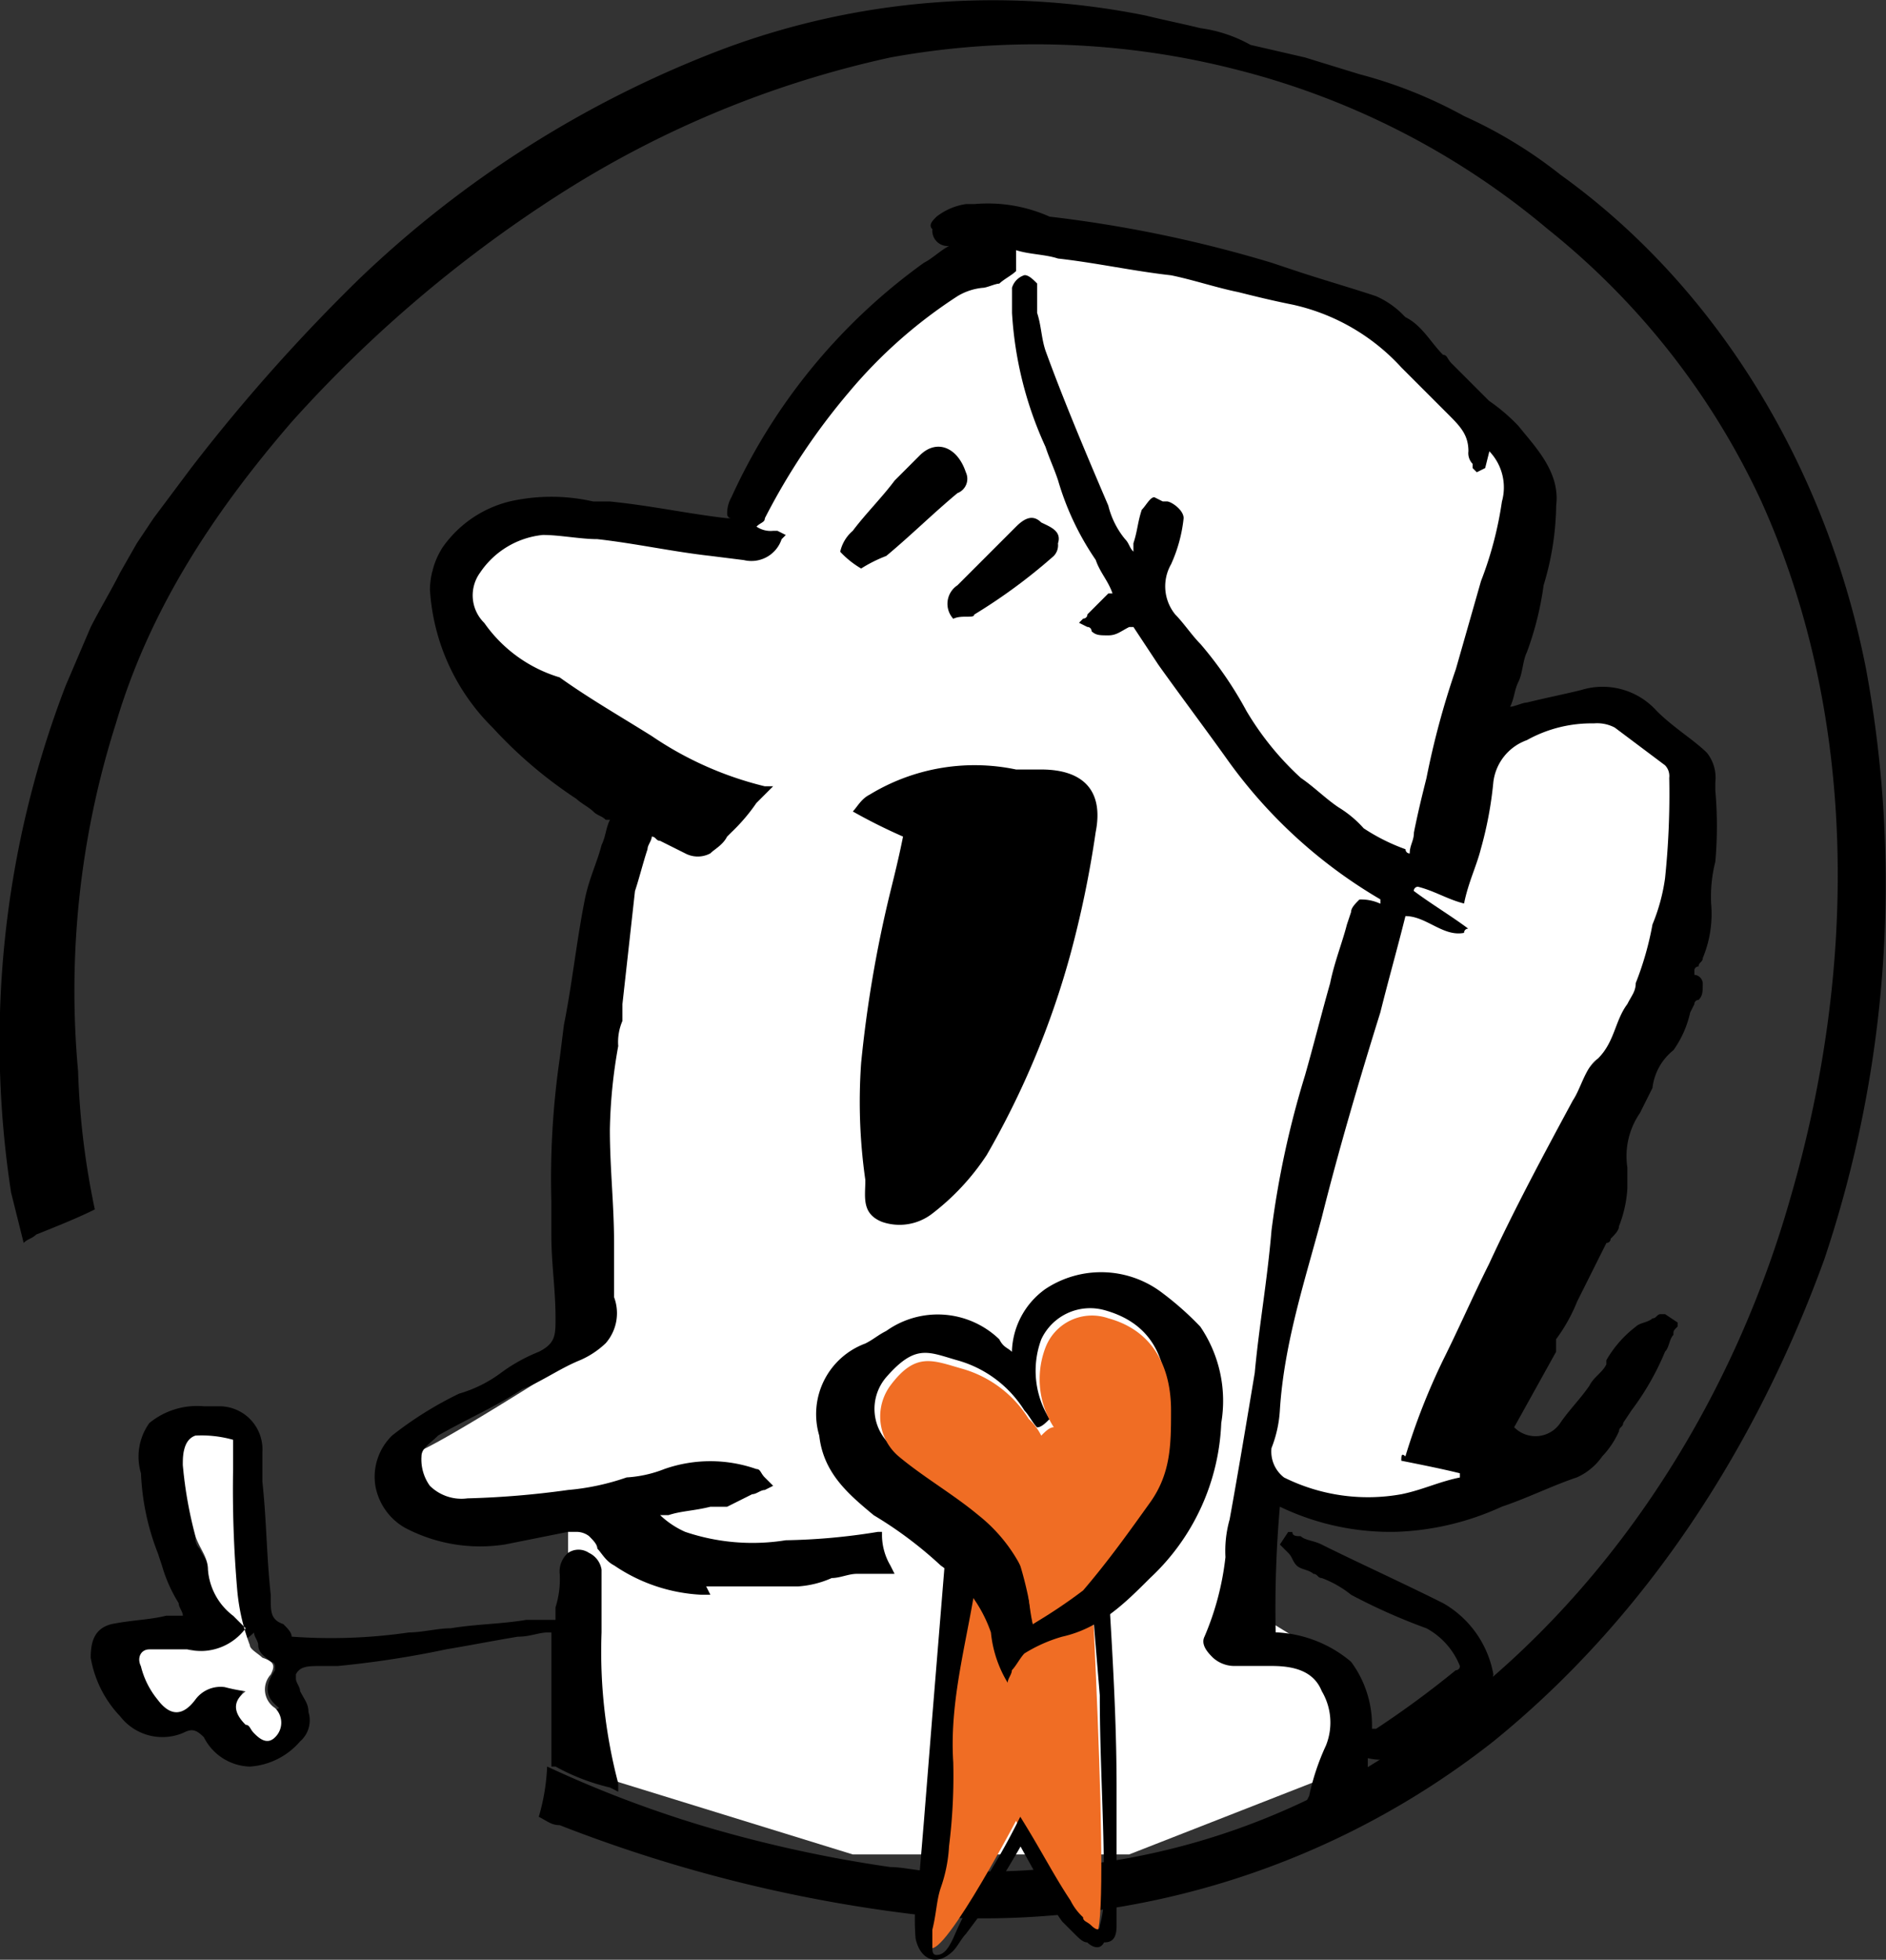 <svg xmlns="http://www.w3.org/2000/svg" width="96.278" height="100" viewBox="0 0 96.278 100"><rect x="0" y="0" width="96.278" height="100" fill="#333333" stroke="none"/><defs><style>.a{fill:#fff;}.b{fill:#f06d24;}</style></defs><g transform="translate(-1.433 -1.128)"><g transform="translate(6.065 11.542)"><path class="a" d="M19.417,84.817V71.779s-6.2,2.137-6.84.641c-.855-1.5-2.565-2.779-.427-3.847s8.122-4.916,8.122-4.916l.214-19.665,2.779-8.336-8.336-6.626S11.081,24.541,13,23.045c1.71-1.5,5.985-1.5,9.832-.855a40.369,40.369,0,0,0,4.7.641s3.206-8.336,6.412-10.046C37.371,11.075,41,6.8,41,6.8L54.471,7.869,61.1,11.5l7.054,7.481L64.3,37.152,60.242,41.64l-5.13,23.3L54.043,76.695l2.779,1.71,2.351,2.351-1.282,4.7-9.832,3.847H33.951Z" transform="translate(4.95 -5.09)"></path><path d="M24.365,23.023A28.535,28.535,0,0,1,21.8,21.741c.214-.214.427-.641.855-.855A10.3,10.3,0,0,1,30.136,19.6h1.282c2.137,0,3.206,1.069,2.779,3.206a52.9,52.9,0,0,1-1.282,6.2,43.36,43.36,0,0,1-4.275,10.26,12.2,12.2,0,0,1-2.779,2.992,2.729,2.729,0,0,1-2.565.427c-1.069-.427-.855-1.282-.855-2.137a28.063,28.063,0,0,1-.214-5.985,62.6,62.6,0,0,1,1.5-8.764C23.937,24.947,24.151,24.092,24.365,23.023Z" transform="translate(17.102 9.252)"></path><path d="M78.828,35.924V35.5A2.035,2.035,0,0,0,78.4,34c-.641-.641-1.71-1.282-2.565-2.137a3.707,3.707,0,0,0-3.847-1.069c-.855.214-1.924.427-2.779.641-.214,0-.641.214-.855.214.214-.427.214-.855.427-1.282s.214-1.069.427-1.5a16.013,16.013,0,0,0,.855-3.42,14.524,14.524,0,0,0,.641-4.061c.214-1.71-1.069-2.992-1.924-4.061a9.3,9.3,0,0,0-1.5-1.282l-1.924-1.924c-.214-.214-.214-.427-.427-.427-.641-.641-1.069-1.5-1.924-1.924l-.214-.214a4.472,4.472,0,0,0-1.282-.855c-1.282-.427-2.779-.855-4.061-1.282l-1.282-.427A65.449,65.449,0,0,0,44.843,6.641,7.718,7.718,0,0,0,41,6h-.427a3.192,3.192,0,0,0-1.5.641c-.214.214-.427.427-.214.641a.783.783,0,0,0,.855.855h0c-.427.214-.855.641-1.282.855A30.044,30.044,0,0,0,28.6,20.962a1.616,1.616,0,0,0-.214.855.209.209,0,0,0,.214.214h-.214c-1.924-.214-3.847-.641-5.985-.855h-.855a9.607,9.607,0,0,0-4.275,0,5.887,5.887,0,0,0-3.42,2.351,4.124,4.124,0,0,0-.641,2.137,10.832,10.832,0,0,0,3.206,7.054,22.688,22.688,0,0,0,4.275,3.634c.214.214.641.427.855.641s.427.214.641.427H22.4c-.214.427-.214.855-.427,1.282-.214.855-.641,1.71-.855,2.779-.427,2.137-.641,4.275-1.069,6.412l-.214,1.71a42.7,42.7,0,0,0-.427,7.267v1.71c0,1.5.214,2.779.214,4.275,0,.855,0,1.282-.855,1.71a8.664,8.664,0,0,0-1.924,1.069A6.686,6.686,0,0,1,14.7,66.7a18.459,18.459,0,0,0-3.42,2.137,2.937,2.937,0,0,0-.855,2.565,3.089,3.089,0,0,0,1.5,2.137,8.219,8.219,0,0,0,5.13.855l3.206-.641h.427a1.055,1.055,0,0,1,.641.214c.214.214.427.427.427.641.214.214.427.641.855.855a8.656,8.656,0,0,0,4.489,1.5h.427l-.214-.427h4.7a5.03,5.03,0,0,0,1.71-.427c.427,0,.855-.214,1.282-.214h1.924l-.214-.427a3.089,3.089,0,0,1-.427-1.5v-.214h-.214a32.017,32.017,0,0,1-4.7.427,10.726,10.726,0,0,1-5.13-.427,4.472,4.472,0,0,1-1.282-.855h.427c.641-.214,1.282-.214,2.137-.427h.855l1.282-.641c.214,0,.427-.214.641-.214l.427-.214-.214-.214-.214-.214c-.214-.214-.214-.427-.427-.427a7.09,7.09,0,0,0-4.7,0,6.241,6.241,0,0,1-1.924.427,12.329,12.329,0,0,1-2.992.641,45.223,45.223,0,0,1-5.13.427,2.3,2.3,0,0,1-1.924-.641,2.3,2.3,0,0,1-.427-1.5c0-.427.427-.641.855-1.069,1.5-.855,2.992-1.5,4.275-2.351,1.069-.427,1.924-1.069,2.992-1.5a4.472,4.472,0,0,0,1.282-.855,2.329,2.329,0,0,0,.427-2.351V59.009c0-1.924-.214-3.847-.214-5.771a26.313,26.313,0,0,1,.427-4.275,2.711,2.711,0,0,1,.214-1.282v-.855l.641-5.771c.214-.641.427-1.5.641-2.137,0-.214.214-.427.214-.641.214,0,.214.214.427.214l1.282.641a1.363,1.363,0,0,0,1.282,0c.214-.214.641-.427.855-.855l.214-.214a9.3,9.3,0,0,0,1.282-1.5l.855-.855h-.427a17.641,17.641,0,0,1-5.771-2.565c-1.71-1.069-3.206-1.924-4.7-2.992a7.227,7.227,0,0,1-3.847-2.779,1.966,1.966,0,0,1-.214-2.565,4.384,4.384,0,0,1,3.206-1.924c.855,0,1.924.214,2.779.214h0c1.924.214,3.847.641,5.771.855l1.71.214A1.625,1.625,0,0,0,31.163,23.1l.214-.214-.427-.214h-.214a1.285,1.285,0,0,1-.855-.214c.214-.214.427-.214.427-.427a33.5,33.5,0,0,1,4.275-6.412A24.76,24.76,0,0,1,40.14,10.7a3.038,3.038,0,0,1,1.282-.427c.214,0,.641-.214.855-.214.214-.214.641-.427.855-.641V8.351c.641.214,1.5.214,2.137.427,1.924.214,3.847.641,5.771.855,1.069.214,2.351.641,3.42.855.855.214,1.71.427,2.779.641A10.6,10.6,0,0,1,62.8,14.336l.855.855,1.5,1.5c.641.641,1.069,1.069,1.069,1.924a.785.785,0,0,0,.214.641v.214l.214.214.427-.214.214-.855a2.664,2.664,0,0,1,.641,2.565,18.615,18.615,0,0,1-1.069,4.061l-1.282,4.489a42.18,42.18,0,0,0-1.5,5.557c-.214.855-.427,1.71-.641,2.779,0,.427-.214.641-.214,1.069a.209.209,0,0,1-.214-.214,9.984,9.984,0,0,1-2.137-1.069,5.667,5.667,0,0,0-1.282-1.069c-.641-.427-1.282-1.069-1.924-1.5a14.928,14.928,0,0,1-2.779-3.42,19.37,19.37,0,0,0-2.351-3.42c-.427-.427-.855-1.069-1.282-1.5a2.272,2.272,0,0,1-.214-2.565,7.577,7.577,0,0,0,.641-2.351c0-.427-.641-.855-.855-.855h-.214l-.427-.214c-.214,0-.427.427-.641.641-.214.641-.214,1.069-.427,1.71v.427c-.214-.214-.214-.427-.427-.641a4.3,4.3,0,0,1-.855-1.71c-1.282-2.992-2.351-5.557-3.206-7.909-.214-.641-.214-1.282-.427-1.924v-1.5c-.214-.214-.427-.427-.641-.427a.964.964,0,0,0-.641.641v1.282a18.966,18.966,0,0,0,1.71,6.84c.214.641.427,1.069.641,1.71a14.176,14.176,0,0,0,1.924,4.061c.214.641.641,1.069.855,1.71h-.214l-.641.641-.427.427a.209.209,0,0,1-.214.214l-.214.214.427.214a.209.209,0,0,1,.214.214c.214.214.427.214.855.214s.641-.214,1.069-.427h.214L50.4,29.512c1.069,1.5,2.351,3.206,3.42,4.7a25.3,25.3,0,0,0,7.909,7.267V41.7a2.324,2.324,0,0,0-1.069-.214c-.214.214-.427.427-.427.641l-.214.641c-.214.855-.641,1.924-.855,2.992-.427,1.5-.855,3.206-1.282,4.7a47.214,47.214,0,0,0-1.71,7.909c-.214,2.565-.641,4.916-.855,7.267-.427,2.565-.855,5.13-1.282,7.481a5.918,5.918,0,0,0-.214,1.924A14.291,14.291,0,0,1,52.751,79.1c-.214.427.214.855.427,1.069a1.633,1.633,0,0,0,1.069.427h1.924c1.069,0,2.137.214,2.565,1.282a3.138,3.138,0,0,1,.214,2.779,12.05,12.05,0,0,0-.855,2.565l-.214.427.427-.214c.855-.214,1.5-.427,2.351-.641h.214l.214-.855V85.3a2.968,2.968,0,0,0,2.351-.427,37.214,37.214,0,0,0,2.992-2.565l.641-.427a1.62,1.62,0,0,0,.427-.855,5.243,5.243,0,0,0-2.565-3.634c-2.137-1.069-4.489-2.137-6.2-2.992-.427-.214-.855-.214-1.069-.427-.214,0-.427,0-.427-.214h-.214L56.6,74.4l.214.214.214.214c.214.214.214.427.427.641s.641.214.855.427c.214,0,.214.214.427.214a5.357,5.357,0,0,1,1.5.855,30.282,30.282,0,0,0,3.847,1.71A3.772,3.772,0,0,1,65.79,80.6a.209.209,0,0,1-.214.214A49.31,49.31,0,0,1,61.515,83.8H61.3a5.439,5.439,0,0,0-1.069-3.42,6.367,6.367,0,0,0-3.847-1.5,60.114,60.114,0,0,1,.214-6.412,13.013,13.013,0,0,0,5.985,1.282,14.035,14.035,0,0,0,5.344-1.282h0c1.282-.427,2.565-1.069,3.847-1.5a3.142,3.142,0,0,0,1.282-1.069,4.472,4.472,0,0,0,.855-1.282c0-.214.214-.214.214-.427l.427-.641a13.628,13.628,0,0,0,1.71-2.992c.214-.214.214-.641.427-.855,0-.214,0-.214.214-.427V63.07l-.641-.427h-.214c-.214,0-.214.214-.427.214-.214.214-.641.214-.855.427a5.762,5.762,0,0,0-1.5,1.71v.214c-.214.427-.641.641-.855,1.069-.427.641-1.069,1.282-1.5,1.924a1.525,1.525,0,0,1-2.351.214l2.137-3.847h0v-.641A8.664,8.664,0,0,0,71.774,62l.641-1.282.641-1.282.214-.427a.209.209,0,0,0,.214-.214c.214-.214.427-.427.427-.641a6.241,6.241,0,0,0,.427-1.924V55.161a3.877,3.877,0,0,1,.641-2.779l.641-1.282a2.878,2.878,0,0,1,1.069-1.924,5.281,5.281,0,0,0,.855-1.924l.214-.427a.209.209,0,0,1,.214-.214c.214-.214.214-.427.214-.855a.46.46,0,0,0-.427-.427v-.214a.209.209,0,0,1,.214-.214c0-.214.214-.214.214-.427a5.867,5.867,0,0,0,.427-2.779,7.271,7.271,0,0,1,.214-2.137A20.587,20.587,0,0,0,78.828,35.924Zm-15.6,31.848c-.214.641-.427,1.069-.641,1.71v.855l2.565.641h-.214a6.324,6.324,0,0,1-2.137.427,9.176,9.176,0,0,1-5.771-.855.781.781,0,0,1-.427-1.069v-.214a5.03,5.03,0,0,0,.427-1.71,43.9,43.9,0,0,1,1.924-9.191l.214-.427a58.963,58.963,0,0,1,1.71-5.771c.427-1.5.855-3.206,1.282-4.7.214-1.069.641-2.351.855-3.42,0-.427.214-.855.214-1.282.427,0,.641.214,1.069.427.641.214,1.282.641,1.924.427h.214l.214-.641-2.137-1.5,1.71.641v-.214c0-.214.214-.641.214-.855a6.608,6.608,0,0,0,.428-1.71c0-.214.214-.427.214-.641.214-.855.427-1.71.641-2.779,0-1.069.641-1.5,1.71-1.924a6.032,6.032,0,0,1,3.206-.855h0c.427,0,.641,0,.855.214a26.7,26.7,0,0,0,2.565,1.924v1.5a25.869,25.869,0,0,1-.214,4.061,5.437,5.437,0,0,1-.428,1.5c0,.214-.214.427-.214.855-.214.427-.214.855-.427,1.282-.214.641-.214,1.069-.428,1.71-.214.427-.214.641-.427,1.069s-.427.641-.427,1.069a3.781,3.781,0,0,1-1.069,1.71c-.427.427-.641,1.069-1.069,1.5,0,.214-.214.427-.427.641l-1.069,2.137c-1.069,2.137-2.137,4.061-3.206,6.2-.214.641-.641,1.069-.855,1.71a13.628,13.628,0,0,1-1.71,2.992A8.613,8.613,0,0,0,63.225,67.772Z" transform="translate(4.105 -6)"></path><path d="M29.677,46.242V43.036a1.145,1.145,0,0,0-.641-.855.954.954,0,0,0-1.069,0,1.256,1.256,0,0,0-.427,1.069,4.706,4.706,0,0,1-.214,1.71V45.6h-1.5c-1.282.214-2.565.214-3.847.427-.641,0-1.5.214-2.137.214a27.556,27.556,0,0,1-5.985.214h0c0-.214-.214-.427-.427-.641-.641-.214-.641-.641-.641-1.282v-.214c-.214-1.924-.214-3.847-.427-5.771v-1.5A2.2,2.2,0,0,0,10.226,34.7H9.371a3.84,3.84,0,0,0-2.779.855,2.941,2.941,0,0,0-.427,2.565,12.5,12.5,0,0,0,.855,4.061l.214.641a7.593,7.593,0,0,0,.855,1.924c0,.214.214.427.214.641H7.447c-.855.214-1.71.214-2.779.427-.855.214-1.069.855-1.069,1.71a5.7,5.7,0,0,0,1.5,2.992,2.724,2.724,0,0,0,3.206.855c.427-.214.641-.214,1.069.214a2.713,2.713,0,0,0,2.351,1.5A3.7,3.7,0,0,0,14.287,51.8a1.417,1.417,0,0,0,.427-1.5c0-.427-.214-.641-.427-1.069,0-.214-.214-.427-.214-.641V48.38c.214-.427.641-.427,1.282-.427h.855a49.921,49.921,0,0,0,5.557-.855c1.282-.214,2.351-.427,3.634-.641.641,0,1.069-.214,1.5-.214h.214v6.84h.214A10.737,10.737,0,0,0,30.1,54.151l.427.214v-.427A26.353,26.353,0,0,1,29.677,46.242ZM11.295,48.807h-.427c-.214,0-.427-.214-.641-.214h0a1.592,1.592,0,0,0-1.5.641c-.214.427-.427.427-.641.427h0c-.214,0-.427-.214-.641-.427a12.6,12.6,0,0,1-.855-1.71V47.1H8.73a3.423,3.423,0,0,0,3.206-.855h0c0,.214.214.427.214.641,0,.427.427.641.641.855a.209.209,0,0,1,.214.214v.214c-.427.641-.641,1.282.214,1.924-.427.214-.214.427-.214.427a.785.785,0,0,1-.214.641l-.214.214a.46.46,0,0,1-.427-.427h0l-.427-.427V50.3a1.62,1.62,0,0,1-.427-.855c0-.214.214-.214.214-.427l.427-.427Zm-.427-3.42a3.258,3.258,0,0,1-1.282-2.351c0-.427-.214-.641-.427-1.069a.785.785,0,0,1-.214-.641A18.35,18.35,0,0,1,8.3,37.692c0-.427,0-.855.214-.855l.214-.214h.427c.427,0,.855.214,1.282.214,0,0,.214.214.214,1.069v2.351a23.231,23.231,0,0,0,.214,3.847c0,.427.214,1.069.214,1.5C11.081,45.387,11.081,45.387,10.867,45.387Z" transform="translate(-3.6 26.645)"></path><path d="M22.569,18.008a4.662,4.662,0,0,1-1.069-.855,1.953,1.953,0,0,1,.641-1.069c.641-.855,1.5-1.71,2.137-2.565l1.282-1.282c.855-.855,1.924-.427,2.351.855a.781.781,0,0,1-.427,1.069c-1.282,1.069-2.351,2.137-3.634,3.206A7.116,7.116,0,0,0,22.569,18.008Z" transform="translate(16.76 0.588)"></path><path d="M24.359,18.64a1.13,1.13,0,0,1,.214-1.71l2.992-2.992c.427-.427.855-.641,1.282-.214.427.214,1.069.427.855,1.069a.785.785,0,0,1-.214.641,28.437,28.437,0,0,1-4.061,2.992C25.427,18.64,24.786,18.426,24.359,18.64Z" transform="translate(19.673 2.521)"></path><path class="a" d="M38.426,56.019c1.069.214,2.137.427,2.992.641v.214c-1.069.214-1.924.641-2.992.855a9.617,9.617,0,0,1-5.985-.855,1.664,1.664,0,0,1-.641-1.5,6.241,6.241,0,0,0,.427-1.924c.214-3.42,1.282-6.626,2.137-9.832.855-3.42,1.924-7.054,2.992-10.474.427-1.71.855-3.206,1.282-4.916,1.069,0,1.924,1.069,2.992.855a.209.209,0,0,1,.214-.214c-.855-.641-1.924-1.282-2.779-1.924a.209.209,0,0,1,.214-.214c.855.214,1.5.641,2.351.855.214-1.069.641-1.924.855-2.779a19.249,19.249,0,0,0,.641-3.42,2.6,2.6,0,0,1,1.71-2.137,6.768,6.768,0,0,1,3.42-.855,1.927,1.927,0,0,1,1.069.214l2.565,1.924a.785.785,0,0,1,.214.641,41.187,41.187,0,0,1-.214,5.13,9.636,9.636,0,0,1-.641,2.351,15.744,15.744,0,0,1-.855,2.992c0,.427-.214.641-.427,1.069-.641.855-.641,1.924-1.5,2.779-.641.427-.855,1.5-1.282,2.137-1.5,2.779-2.992,5.557-4.275,8.336-.855,1.71-1.5,3.206-2.351,4.916a33.588,33.588,0,0,0-1.924,4.916C38.426,55.592,38.426,55.805,38.426,56.019Z" transform="translate(28.476 8.104)"></path><path class="a" d="M10.188,45.232l-.641-.641A3.258,3.258,0,0,1,8.265,42.24c0-.641-.427-1.069-.641-1.71A21.6,21.6,0,0,1,6.982,36.9c0-.427,0-1.282.641-1.5a5.918,5.918,0,0,1,1.924.214v1.5a60.067,60.067,0,0,0,.214,6.2,10.6,10.6,0,0,0,.641,2.779c0,.214.427.427.641.641.641.214.641.427.427.855a1.13,1.13,0,0,0,.214,1.71,1.033,1.033,0,0,1,0,1.5c-.427.427-.855,0-1.069-.214s-.214-.427-.427-.427c-.427-.427-.855-1.069,0-1.71a9.257,9.257,0,0,1-1.069-.214,1.592,1.592,0,0,0-1.5.641q-.962,1.282-1.924,0a4.3,4.3,0,0,1-.855-1.71c-.214-.427,0-.855.427-.855H7.2A2.864,2.864,0,0,0,10.188,45.232Z" transform="translate(-2.28 27.441)"></path></g><path d="M96.693,35.267c-1.924-9.832-7.267-19.237-15.6-25.222a23.27,23.27,0,0,0-4.916-2.992A23.269,23.269,0,0,0,70.83,4.915L68.051,4.06l-2.779-.641a7.211,7.211,0,0,0-2.565-.855c-.855-.214-1.924-.427-2.779-.641a39.368,39.368,0,0,0-21.588,1.71,54.922,54.922,0,0,0-18.6,11.756,91.585,91.585,0,0,0-8.55,9.619L9.271,27.572l-.855,1.282-.855,1.5c-.427.855-1.069,1.924-1.5,2.779L4.783,36.122A50.621,50.621,0,0,0,2,61.985l.641,2.565c.214-.214.427-.214.641-.427,1.069-.427,2.137-.855,2.992-1.282a39.731,39.731,0,0,1-.855-7.054A44.977,44.977,0,0,1,7.348,38.046c1.71-5.771,4.916-10.687,8.977-15.39A66.452,66.452,0,0,1,30.218,10.9,51.836,51.836,0,0,1,46.891,4.06,41.341,41.341,0,0,1,64.631,4.7a39.863,39.863,0,0,1,15.817,8.122,38.492,38.492,0,0,1,10.9,13.893c4.916,10.9,4.916,23.726,1.5,35.482-3.206,11.328-10.26,22.016-20.52,28.428A36.254,36.254,0,0,1,55.654,96.4a31.569,31.569,0,0,1-4.489.214H49.028c-.641,0-1.5-.214-2.137-.214a67.292,67.292,0,0,1-8.977-1.924,58.56,58.56,0,0,1-8.55-3.206,10.729,10.729,0,0,1-.427,2.565c.427.214.641.427,1.069.427a73.97,73.97,0,0,0,19.451,4.7A42.122,42.122,0,0,0,77.67,89.986c7.909-6.412,13.466-15.176,16.886-24.581A60.253,60.253,0,0,0,96.693,35.267Z" transform="translate(0 0)"></path><g transform="translate(48.173 77.589)"><path class="b" d="M25.106,37.641s-1.71,19.878-1.5,21.8,4.489-6.2,4.489-6.2,3.206,5.771,4.061,5.771S31.732,37,31.732,37" transform="translate(-22.969 -36.786)"></path><path d="M32.919,37.114c.214,4.916.641,9.619.641,14.535V58.7c0,.641-.214.855-.641.855-.214.427-.641.214-.855,0-.214,0-.427-.214-.641-.427l-.641-.641a6.857,6.857,0,0,1-.641-1.069l-.427-.855-1.069-1.924c.427-.641-.855,1.5-1.5,2.565l-.641,1.069-.641.855c-.214.214-.427.641-.641.855-.855.855-1.71.427-1.924-.641a12.382,12.382,0,0,1,.214-3.42l.214-2.565.427-5.344.855-10.474h.855a10.6,10.6,0,0,1,.641,2.779c-.427,3.42-1.5,6.626-1.282,10.046a28.646,28.646,0,0,1-.214,4.275,7.594,7.594,0,0,1-.427,2.137c-.214.641-.214,1.282-.427,2.137v.855c0,.214,0,.427.214.427.427,0,.641-.427.855-.855a19.86,19.86,0,0,1,1.069-2.137,34.191,34.191,0,0,0,2.351-4.061c1.069,1.71,1.71,2.992,2.565,4.275a2.951,2.951,0,0,0,.641.855c0,.214.214.214.427.427,0,0,.427.427.427,0a6.589,6.589,0,0,0,.214-2.137c0-3.206-.214-6.412-.214-9.619-.214-2.565-.427-5.13-.641-7.909,0-.641.214-1.282.214-2.137Z" transform="translate(-23.3 -36.9)"></path></g><g transform="translate(43.132 66.04)"><path d="M30.9,35.565a4.059,4.059,0,0,1,1.71-3.206,5.144,5.144,0,0,1,5.985.214,15.544,15.544,0,0,1,1.924,1.71A6.74,6.74,0,0,1,41.586,39.2a11.412,11.412,0,0,1-3.634,7.909c-1.282,1.282-2.565,2.565-4.489,2.992a7.592,7.592,0,0,0-1.924.855c-.214.214-.427.641-.641.855,0,.214-.214.427-.214.641a6.076,6.076,0,0,1-.855-2.565,6.951,6.951,0,0,0-2.565-3.42,20.412,20.412,0,0,0-3.42-2.565c-1.282-1.069-2.565-2.137-2.779-4.061a3.842,3.842,0,0,1,2.351-4.7c.427-.214.641-.427,1.069-.641a4.528,4.528,0,0,1,5.771.427C30.471,35.351,30.685,35.351,30.9,35.565Zm1.069,13.893a11.2,11.2,0,0,0,2.351-2.137c1.282-1.5,2.351-2.992,3.42-4.489s1.069-2.992,1.069-4.7c0-2.351-.855-4.061-3.206-4.7a2.75,2.75,0,0,0-3.206,1.5,4.6,4.6,0,0,0,.427,4.061c-.214.214-.427.427-.641.427-.214-.214-.427-.641-.641-.855a5.9,5.9,0,0,0-3.42-2.565c-1.5-.427-2.137-.855-3.634.855a2.48,2.48,0,0,0,.427,3.634c1.282,1.069,2.779,1.924,4.061,2.992a6.426,6.426,0,0,1,2.351,2.992A18.97,18.97,0,0,1,31.968,49.458Z" transform="translate(-20.942 -31.497)"></path><path class="b" d="M30.248,48.274c-.214-.855-.214-1.924-.427-2.565a8.154,8.154,0,0,0-2.351-2.992c-1.282-1.069-2.779-1.924-4.061-2.992a2.668,2.668,0,0,1-.427-3.634c1.282-1.71,2.137-1.282,3.634-.855a5.9,5.9,0,0,1,3.42,2.565,2.95,2.95,0,0,1,.641.855c.214-.214.427-.427.641-.427a4.526,4.526,0,0,1-.427-4.061,2.542,2.542,0,0,1,3.206-1.5c2.351.641,3.206,2.565,3.206,4.7,0,1.71,0,3.206-1.069,4.7s-2.137,2.992-3.42,4.489A26.687,26.687,0,0,1,30.248,48.274Z" transform="translate(-19.222 -30.312)"></path></g></g></svg>